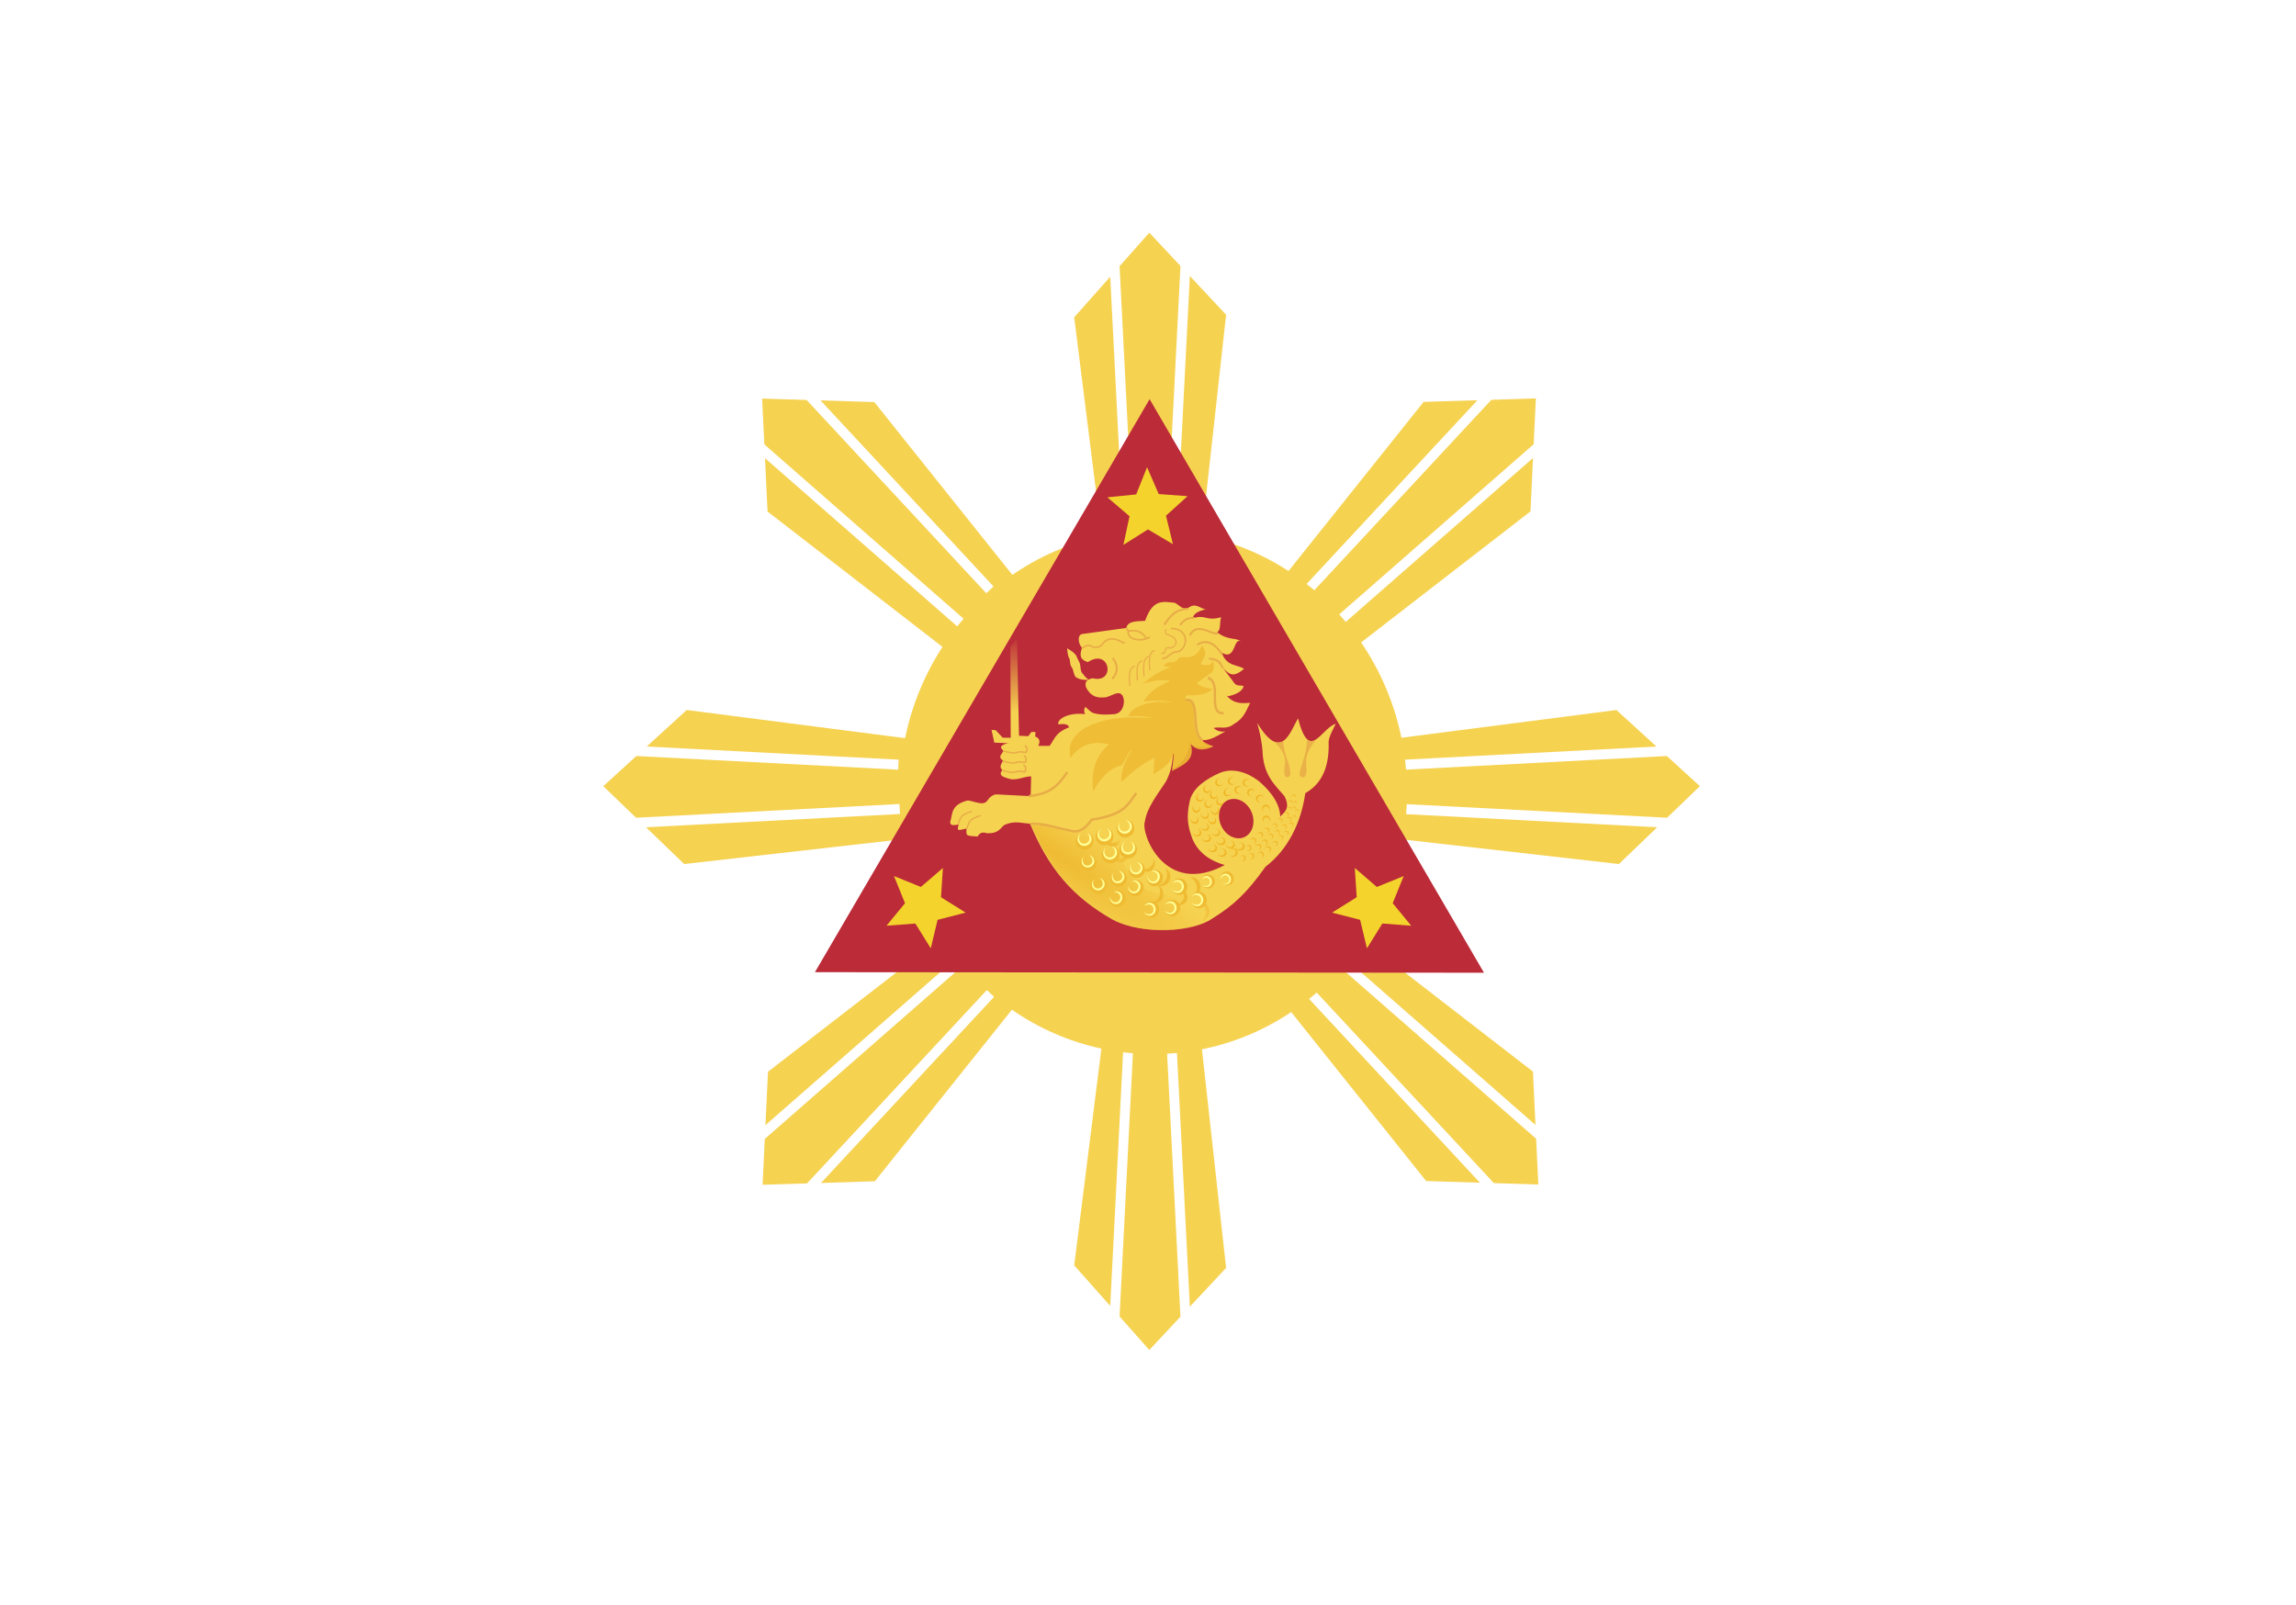 <?xml version="1.0" encoding="UTF-8"?>
<!-- Generator: Adobe Illustrator 13.0.2, SVG Export Plug-In . SVG Version: 6.00 Build 14948)  -->
<svg width="1845px" height="1290px" enable-background="new 755.5 -102.5 1845 1290" version="1.1" viewBox="755.5 -102.5 1845 1290" xml:space="preserve" xmlns="http://www.w3.org/2000/svg" xmlns:cc="http://creativecommons.org/ns#" xmlns:dc="http://purl.org/dc/elements/1.1/" xmlns:rdf="http://www.w3.org/1999/02/22-rdf-syntax-ns#" xmlns:xlink="http://www.w3.org/1999/xlink"><defs><radialGradient id="radialGradient5991-1" cx="1166.5" cy="313.88" r="29.625" gradientTransform="matrix(1.594 1.094 -.203 .296 -631.01 -1047.6)" gradientUnits="userSpaceOnUse" xlink:href="#linearGradient3127-7"/><linearGradient id="linearGradient3127-7"><stop stop-color="#efbb33" offset="0"/><stop stop-color="#efbb33" stop-opacity="0" offset="1"/></linearGradient><linearGradient id="linearGradient5993-9" x1="734.88" x2="736.49" y1="204.15" y2="203.91" gradientUnits="userSpaceOnUse" xlink:href="#linearGradient3127-7"/><linearGradient id="linearGradient5995-2" x1="720.43" x2="720.56" y1="-37.52" y2="-56.257" gradientTransform="matrix(1 0 0 1.028 16.263 326.83)" gradientUnits="userSpaceOnUse"><stop stop-color="#f6d251" offset="0"/><stop stop-color="#f6d251" stop-opacity="0" offset="1"/></linearGradient></defs>
	<g>
	<path d="m755.5-102.5h1845v1290h-1845z" color="#000000" enable-background="accumulate" fill="#fff"/><g transform="matrix(3.171 0 0 3.216 879.8 -271.57)" fill="#f6d251"><g transform="translate(452.62 19.036)"><g transform="translate(-452.26 -19.143)"><g fill="#f6d251"><path d="m232.66 131.98 8.566 67.365 22.314-0.106 7.614-67.893-19.459-20.516z" fill="#f6d251"/></g></g><g transform="matrix(1 0 0 -1 -453.01 479.54)" stroke="#fff" stroke-width="2.5"><path d="m243.63 379.91 3.44-66.852"/><path d="m261.59 379.58-3.44-66.852"/></g></g><g transform="matrix(1 0 0 -1 452.62 481.65)"><g transform="translate(-452.26 -19.143)"><g fill="#f6d251"><path d="m232.66 131.98 8.566 67.365 22.314-0.106 7.614-67.893-19.459-20.516z" fill="#f6d251"/></g></g><g transform="matrix(1 0 0 -1 -453.01 479.54)" stroke="#fff" stroke-width="2.5"><path d="m243.63 379.91 3.44-66.852"/><path d="m261.59 379.58-3.44-66.852"/></g></g><g transform="matrix(0 1 1 0 21.99 449.62)"><g transform="translate(-452.26 -19.143)"><g fill="#f6d251"><path d="m232.66 131.98 8.566 67.365 22.314-0.106 7.614-67.893-19.459-20.516z" fill="#f6d251"/></g></g><g transform="matrix(1 0 0 -1 -453.01 479.54)" stroke="#fff" stroke-width="2.5"><path d="m243.63 379.91 3.44-66.852"/><path d="m261.59 379.58-3.44-66.852"/></g></g><g transform="rotate(90 16.82 466.44)"><g transform="translate(-452.26 -19.143)"><g fill="#f6d251"><path d="m232.66 131.98 8.566 67.365 22.314-0.106 7.614-67.893-19.459-20.516z" fill="#f6d251"/></g></g><g transform="matrix(1 0 0 -1 -453.01 479.54)" stroke="#fff" stroke-width="2.5"><path d="m243.63 379.91 3.44-66.852"/><path d="m261.59 379.58-3.44-66.852"/></g></g><g transform="rotate(46.256 3.954 766.44)"><g transform="translate(-452.26 -19.143)"><g fill="#f6d251"><path d="m232.66 131.98 8.566 67.365 22.314-0.106 7.614-67.893-19.459-20.516z" fill="#f6d251"/></g></g><g transform="matrix(1 0 0 -1 -453.01 479.54)" stroke="#fff" stroke-width="2.5"><path d="m243.63 379.91 3.44-66.852"/><path d="m261.59 379.58-3.44-66.852"/></g></g><g transform="matrix(-.691 .722 .722 .691 -50.849 233.64)"><g transform="translate(-452.26 -19.143)"><g fill="#f6d251"><path d="m232.66 131.98 8.566 67.365 22.314-0.106 7.614-67.893-19.459-20.516z" fill="#f6d251"/></g></g><g transform="matrix(1 0 0 -1 -453.01 479.54)" stroke="#fff" stroke-width="2.5"><path d="m243.63 379.91 3.44-66.852"/><path d="m261.59 379.58-3.44-66.852"/></g></g><g transform="rotate(226.26 31.629 144.44)"><g transform="translate(-452.26 -19.143)"><g fill="#f6d251"><path d="m232.66 131.98 8.566 67.365 22.314-0.106 7.614-67.893-19.459-20.516z" fill="#f6d251"/></g></g><g transform="matrix(1 0 0 -1 -453.01 479.54)" stroke="#fff" stroke-width="2.5"><path d="m243.63 379.91 3.44-66.852"/><path d="m261.59 379.58-3.44-66.852"/></g></g><g transform="matrix(.691 -.722 -.722 -.691 555.42 267.16)"><g transform="translate(-452.26 -19.143)"><g fill="#f6d251"><path d="m232.66 131.98 8.566 67.365 22.314-0.106 7.614-67.893-19.459-20.516z" fill="#f6d251"/></g></g><g transform="matrix(1 0 0 -1 -453.01 479.54)" stroke="#fff" stroke-width="2.5"><path d="m243.63 379.91 3.44-66.852"/><path d="m261.59 379.58-3.44-66.852"/></g></g></g><g transform="matrix(3.171 0 0 3.216 883.04 -267.96)" fill="#f6d251"><ellipse transform="matrix(1.178 0 0 1.171 -53.424 -50.18)" cx="259.31" cy="255.92" rx="54.569" ry="55.838" fill="#f6d251"/></g><path d="m1679.3 218.32-268.95 460.57 537.64 0.447z" fill="#bc2b38"/></g><g transform="matrix(3.171 0 0 3.216 -1689 538.17)"><path transform="translate(6.718 -333.05)" d="m1059.7 284.28c-2.15-0.066-3.885 0.629-5.344 4.719-1.996 0.147-4.305-0.076-4.781 1.781l-11.063 1.5c-1.399 0.119-1.143 2.49-0.156 3.438-0.944 2.769 0.308 3.154 1.5 3.594 5.646-3.655 7.126 5.489 1.188 4.031-1.883 0.384-1.941 1.275-1.656 2.25 1.44 2.869 3.585 2.6 4.813 2.531 0.945-0.07 2.254-0.958 3.219-1.031 2.153-0.357 2.249 4.803-0.75 5.219-1.786 0.137-3.585 0.265-5.469-0.281-0.807-0.325-1.865-1.455-1.906-1.531-0.043-0.079-0.734 0.815-0.125 1.812-4.375-0.507-7.257 1.357-6.781 2.562 1.541-0.21 2.541-0.035 2.688 0.75-3.652 1.391-3.635 3.053-4.938 4.625h-2.844c0.577-1.187 0.311-1.986-0.906-2.375l-4.344-0.156c-1.652 0.357-2.322 0.87-1.781 1.625-3.89 1.047-1.968 1.571-1.812 2.25l-0.138 0.069c-0.102 0.598-1.441 1.233 0.013 2.268-0.058 0.44-1.229 1.53-0.125 2.319-1.205 1.496 0.395 1.767 1.328 2.109 2.165 0.79 3.973-0.498 5.953-0.484l-0.125 4.938-8.625-0.438c-0.954-0.031-1.918 0.858-2.312 1.5-1.022 1.449-3.025 0.297-4.938 0-4.572 1.088-3.829 3.529-4.562 5.531 0.329 0.246-0.26 0.944 2.188 0.5-0.403 1.628-0.419 1.533 2 1-0.162 1.982-0.062 1.775 2.781 2 0.848-1.367 1.684-0.979 2.531-0.812 2.893 0.026 3.156-1.236 4.281-2.094 2.668-1.137 4.186-0.415 6.5-0.312 4.607 10.954 10.579 18.23 20.969 24 7.515 3.905 20.383 3.053 25.156-0.25 5.554-3.406 8.768-6.397 13.531-12.969 5.648-4.266 9.026-10.954 10.094-18.406 4.36-2.416 6.131-6.84 5.906-12.844 0.11-1.35 1.094-3.004 1.812-4.5-3.822 1.194-6.615 9.866-9.562-1.344-2.034 3.374-4.177 11.093-10.344 1.125 0.679 2.351 1.247 5.298 1.344 6.938 0.184 6.141 3.089 8.478 5.562 11.375 1.586 3.077 0.023 3.925-1.062 5.094-0.113-4.016-3.667-7.395-5.531-8.938-2.803-2.074-6.447-3.338-9.781-1.969-3.471 1.511-6.707 3.657-7.562 6.781-1.111 4.489-0.401 6.937 0.625 9.75 1.637 3.752 4.961 5.605 8.188 6.5-15.32 8.049-21.359-8.023-20.25-10.844 0.486-3.458 3.176-6.75 5.344-10.031 2.338-4.426 1.424-7.792 2-7.188 0.554 0.749-0.736 3.85-0.25 4.031 2.24-1.206 3.826-3.21 4.375-6.469 1.843 1.674 4.293 0.927 5.844 0.844-0.897-0.1-1.971 0.07-2.868-1.625 1.984 0.367 4.377-1.297 5.962-2.125-1.433 0.236-2.263-0.245-3-0.844 1.8-0.448 3.189 0.557 5.25-1.062 2.456-1.341 3.04-3.345 4.031-5.219-1.994 0.075-3.975 0.421-5.969-1.812l0.438 0.156c2.11-0.486 3.556-1.249 3.875-2.531-0.922-0.37-1.828 0.33-2.75-1.281l-2.469-3.219c1.726 1.718 2.612 2.358 5.312 0.219-1.418-1.173-4.424-0.449-5.625-4.094 3.529 2.201 2.939-3.931 4.781-2.781-1.121-1.077-3.211-0.151-5.969-2.312 1.065-0.573 0.548-2.653 1.031-3.75-4.038 1.096-3.817-0.84-7.312 0.312 0.578-1.761 2.436-1.99 3.437-2.312-1.322 0.046-2.527-1.901-4.562-0.25-1.252 0.502-2.207-0.776-3.281-1.344-0.794-0.088-1.521-0.197-2.219-0.219zm16.656 49.25c1.648-0.215 3.463 0.69 4.562 2.469 1.466 2.371 1.103 5.386-0.812 6.719s-4.659 0.496-6.125-1.875-1.103-5.386 0.812-6.719c0.479-0.333 1.013-0.522 1.562-0.594z" fill="#f6d251"/><path transform="translate(-16.263 -325.27)" d="m1091.8 287.44c-0.974 1.609-1.716 3.235-5 2.812-1.579 0.143-0.917 1.309-2.875 1.312-1.452 0.103-1.469 0.566-1.938 0.938l1.938 0.312c-3.081 0.951-5.211 2.473-7.125 4.125 2.675-0.855 5.032-1.129 7-0.688-3.611 1.312-5.613 3.108-6.875 5.125 3.55-0.356 6.064-0.275 7.375 0.312-4.706-0.884-10.468 0.709-11.235 3.416 3.685-0.235 4.305 0.109 6.422 0.396-2.45 0.025-11.548-1.156-18.084 2.919-3.978 2.931-3.137 5.413-2.979 7.081 2.493-3.42 5.591-4.33 9.812-3.438-3.999 3.311-4.507 7.449-4.062 11.812 1.599-2.844 3.58-5.627 7.372-6.625 1.442-2.599 2.166-4.197 2.316-3.625-1.56 2.474-2.645 5.049-2.562 7.875 2.42-2.178 4.865-4.346 8.438-6.062l-0.312 4.188c1.756-1.441 3.787-1.72 5.062-5.188 0.02 1.444-0.03 2.888-0.36 4.332 2.553-1.401 6.006-2.555 4.798-6.707 1.828 2.051 4.077 1.227 5.75 0.562-1.365-0.589-2.961-1.048-3.955-2.683-0.818-0.36-0.938-4.15-1.066-7.9-0.22-0.488-1.191-0.978-1.758-1.004-0.954-0.599 0.054-1.381 0.592-1.225 2.958 0.15 4.682-0.538 6-1.5-1.413-0.345-2.925-0.393-4.062-1.562l3.688-2.562c0.902-0.788 0.619-1.931 0.375-3.062-0.382 0.641-0.425 1.263-1.688 1.125-0.756-1e-4 -1.764 0.225-0.938-1.188 0.973-1.299 0.909-2.503-0.062-3.625z" fill="#efbb33" opacity=".903"/><g transform="translate(-126.22 -307.24)"><path d="m1185.3 306.53c-1.164 1.424-5.839 4.618-7.759 5.898l-0.352 0.295zm-7.115 5.665c-1.425 0.652-1.447 0.561-4.198 0.96-2.256 3.161-4.114 3.264-5.875 2.625-3.199-0.514-6.245-1.799-9.594-1.562 4.591 10.793 10.546 18 20.844 23.719 7.515 3.905 20.383 3.053 25.156-0.25 5.134-3.148 8.293-5.968 12.5-11.562l0.75-1.25c-3.346 2.438-3.662 6.471-10.674 6.617-3.331 0.073-8.731 2.259-11.912 1.02-2.936-1.14-6.406-1.392-8.083-2.375-5.973-4.364-7.587-12.418-8.914-17.941z" fill="url(#radialGradient5991-1)"/></g><g transform="translate(6.718 -333.05)" fill="none" stroke="#e7ad46"><g><path d="m1024.9 332.81c6.301-0.644 7.791-3.426 9.75-6" stroke-width=".6"/><path d="m1025.2 339.75c3.412-0.291 6.5 1.04 9.75 1.562 1.761 0.639 3.619 0.536 5.875-2.625 8.719-1.266 9.242-4.093 11.312-6.625" stroke-width=".6"/><g stroke-width=".5"><path d="m1065.4 286c-3.481 0.024-4.818 2.027-6.188 4"/><path d="m1066.9 288.31c-1.602-0.256-2.75 0.51-3.688 1.75"/><path d="m1072.8 292.19c-2.147 0.098-5.303-2.954-7.125 0.438"/></g><path d="m1074.3 312.06c-4.328 0.407-0.299-7.81-4.062-8.812" stroke-width=".6"/></g><path d="m1068.8 318.75c-3.015-2.081-0.235-10.342-4-10" stroke-linecap="round" stroke-width=".6"/><g><path d="m1073.9 297.46c-0.751-1.146-3.122-4.61-6.33-2.481" stroke-width=".5"/><path d="m1074.1 300.86c-0.751-1.146-0.715-2.172-3.549-2.45" stroke-width=".5"/><path d="m1007 339.82c0.601-1.61 0.414-2.296 3.511-3.23" stroke-width=".35"/><path d="m1009.2 340.89c0.601-1.61 0.414-2.296 3.511-3.23" stroke-width=".35"/></g></g><path transform="translate(-16.263 -325.27)" d="m1110.1 311.43c4.062 4.067 2.284 5.413 2.53 7.936 0.142 1.563 1.995 1.072 1.438-0.656-0.163-2.293-1.657-4.091-1.688-7.375-0.628 0.295-1.357 0.389-2.28 0.095z" fill="#e7ad46" opacity=".889"/><path transform="translate(-16.263 -325.27)" d="m1120.7 310.87c-3.736 4.444-2.175 6.213-2.494 8.327-0.146 1.673-2.185 1.449-1.61-0.401 0.531-2.15 1.729-4.6 1.792-7.97 0.543 0.466 1.226 0.755 2.313 0.035z" fill="#e7ad46" opacity=".889"/><g fill="#efb625"><path transform="translate(114.02 -282.58)" d="m971.11 293.88c-0.076 0-0.146 0.016-0.218 0.028 0.524 0.026 0.952 0.405 0.952 0.863 0 0.474-0.456 0.863-1.007 0.863-0.374 0-0.7-0.183-0.871-0.445 0.143 0.421 0.609 0.723 1.143 0.723 0.648 0 1.17-0.442 1.17-1.002 0-0.56-0.521-1.03-1.17-1.03z"/><path transform="translate(114.02 -282.58)" d="m969 295.54c-0.071 0.027-0.13 0.068-0.193 0.104 0.498-0.165 1.034 0.034 1.199 0.461 0.171 0.442-0.114 0.969-0.628 1.168-0.349 0.135-0.719 0.082-0.973-0.101 0.285 0.341 0.829 0.455 1.327 0.262 0.605-0.234 0.932-0.834 0.73-1.356-0.202-0.522-0.858-0.772-1.462-0.538z"/><path transform="translate(114.02 -282.58)" d="m966.61 295.47c-0.076-6e-3 -0.147 4e-3 -0.219 0.01 0.52 0.067 0.917 0.48 0.88 0.936-0.038 0.472-0.523 0.823-1.072 0.779-0.373-0.03-0.683-0.238-0.832-0.513 0.108 0.431 0.549 0.77 1.081 0.812 0.646 0.052 1.201-0.347 1.246-0.905 0.045-0.558-0.438-1.068-1.084-1.12z"/><path transform="translate(114.02 -282.58)" d="m964.41 294.35c-0.073-0.021-0.145-0.026-0.217-0.034 0.496 0.171 0.801 0.656 0.672 1.095-0.133 0.455-0.679 0.7-1.208 0.546-0.359-0.105-0.621-0.371-0.711-0.671 0.019 0.444 0.382 0.865 0.894 1.015 0.622 0.182 1.247-0.096 1.404-0.634 0.157-0.538-0.212-1.134-0.834-1.316z"/><path transform="translate(114.02 -282.58)" d="m966.53 292.57c-0.073-0.021-0.145-0.026-0.217-0.034 0.496 0.171 0.801 0.656 0.672 1.095-0.133 0.455-0.679 0.7-1.208 0.546-0.359-0.105-0.621-0.371-0.711-0.671 0.019 0.444 0.382 0.865 0.894 1.015 0.622 0.182 1.247-0.096 1.404-0.634 0.157-0.538-0.212-1.134-0.834-1.316z"/><path transform="translate(114.02 -282.58)" d="m968.94 293.47c-0.073-0.021-0.145-0.026-0.217-0.034 0.496 0.171 0.801 0.656 0.672 1.095-0.133 0.455-0.679 0.7-1.208 0.546-0.359-0.105-0.621-0.371-0.711-0.671 0.019 0.444 0.382 0.865 0.894 1.015 0.622 0.182 1.247-0.096 1.404-0.634 0.157-0.538-0.212-1.134-0.834-1.316z"/><path transform="translate(114.02 -282.58)" d="m962.88 291.82c-0.073-0.021-0.145-0.026-0.217-0.034 0.496 0.171 0.801 0.656 0.672 1.095-0.133 0.455-0.679 0.7-1.208 0.546-0.359-0.105-0.621-0.371-0.711-0.671 0.019 0.444 0.382 0.865 0.894 1.015 0.622 0.182 1.247-0.096 1.404-0.634 0.157-0.538-0.212-1.134-0.834-1.316z"/><path transform="translate(114.02 -282.58)" d="m965.27 290.41c-0.066-0.021-0.131-0.025-0.196-0.033 0.449 0.166 0.726 0.636 0.609 1.061-0.12 0.441-0.616 0.679-1.095 0.529-0.326-0.102-0.563-0.36-0.644-0.651 0.017 0.431 0.346 0.839 0.81 0.984 0.564 0.176 1.13-0.093 1.272-0.614 0.142-0.521-0.192-1.1-0.756-1.276z"/><path transform="translate(114.02 -282.58)" d="m960.44 290.44c-0.073-0.021-0.145-0.026-0.217-0.034 0.496 0.171 0.801 0.656 0.672 1.095-0.133 0.455-0.679 0.7-1.208 0.546-0.359-0.105-0.621-0.371-0.711-0.671 0.019 0.444 0.382 0.865 0.894 1.015 0.622 0.182 1.247-0.096 1.404-0.634 0.157-0.538-0.212-1.134-0.834-1.316z"/><path transform="translate(114.02 -282.58)" d="m962.46 289.06c-0.066-0.021-0.131-0.025-0.196-0.033 0.449 0.166 0.726 0.636 0.609 1.061-0.12 0.441-0.616 0.679-1.095 0.529-0.326-0.102-0.563-0.36-0.644-0.651 0.017 0.431 0.346 0.839 0.81 0.984 0.564 0.176 1.13-0.093 1.272-0.614 0.142-0.521-0.192-1.1-0.756-1.276z"/><path transform="translate(114.02 -282.58)" d="m964.72 287.58c-0.051-0.047-0.108-0.079-0.163-0.114 0.335 0.343 0.383 0.885 0.096 1.22-0.298 0.347-0.847 0.35-1.216 9e-3 -0.251-0.231-0.354-0.566-0.303-0.864-0.169 0.397-0.047 0.906 0.311 1.236 0.434 0.401 1.061 0.4 1.413-0.01 0.352-0.41 0.297-1.076-0.137-1.477z"/><path transform="translate(114.02 -282.58)" d="m960.22 287.46c-0.051-0.047-0.108-0.079-0.163-0.114 0.335 0.343 0.383 0.885 0.096 1.22-0.298 0.347-0.847 0.35-1.216 9e-3 -0.251-0.231-0.354-0.566-0.303-0.864-0.169 0.397-0.047 0.906 0.311 1.236 0.434 0.401 1.061 0.4 1.413-0.01 0.352-0.41 0.297-1.076-0.137-1.477z"/><path transform="translate(114.02 -282.58)" d="m962.84 286.24c-0.051-0.047-0.108-0.079-0.163-0.114 0.335 0.343 0.383 0.885 0.096 1.22-0.298 0.347-0.847 0.35-1.216 9e-3 -0.251-0.231-0.354-0.566-0.303-0.864-0.169 0.397-0.047 0.906 0.311 1.236 0.434 0.401 1.061 0.4 1.413-0.01 0.352-0.41 0.297-1.076-0.137-1.477z"/><path transform="translate(114.02 -282.58)" d="m965.4 285.24c-0.051-0.047-0.108-0.079-0.163-0.114 0.335 0.343 0.383 0.885 0.096 1.22-0.298 0.347-0.847 0.35-1.216 9e-3 -0.251-0.231-0.354-0.566-0.303-0.864-0.169 0.397-0.047 0.906 0.311 1.236 0.434 0.401 1.061 0.4 1.413-0.01 0.352-0.41 0.297-1.076-0.137-1.477z"/><path transform="translate(114.02 -282.58)" d="m960.93 285.03c-0.024-0.065-0.06-0.119-0.094-0.176 0.143 0.457-0.06 0.963-0.468 1.131-0.423 0.174-0.914-0.073-1.088-0.543-0.118-0.32-0.059-0.665 0.121-0.908-0.331 0.277-0.452 0.786-0.283 1.242 0.205 0.554 0.764 0.837 1.264 0.632 0.499-0.206 0.753-0.824 0.548-1.378z"/><path transform="translate(114.02 -282.58)" d="m964.05 284.33c0.01-0.069 4e-3 -0.133 1e-3 -0.199-0.092 0.47-0.511 0.818-0.95 0.772-0.455-0.048-0.769-0.499-0.698-0.996 0.048-0.338 0.265-0.613 0.539-0.741-0.422 0.086-0.772 0.476-0.841 0.958-0.083 0.585 0.274 1.1 0.811 1.157 0.537 0.057 1.054-0.366 1.138-0.951z"/><path transform="translate(114.02 -282.58)" d="m961.92 282.77c0.01-0.069 4e-3 -0.133 1e-3 -0.199-0.092 0.47-0.511 0.818-0.95 0.772-0.455-0.048-0.769-0.499-0.698-0.996 0.048-0.338 0.265-0.613 0.539-0.741-0.422 0.086-0.772 0.476-0.841 0.958-0.083 0.585 0.274 1.1 0.811 1.157 0.537 0.057 1.054-0.366 1.138-0.951z"/><path transform="translate(114.02 -282.58)" d="m963.74 280.61c0.01-0.069 4e-3 -0.133 1e-3 -0.199-0.092 0.47-0.511 0.818-0.95 0.772-0.455-0.048-0.769-0.499-0.698-0.996 0.048-0.338 0.265-0.613 0.539-0.741-0.422 0.086-0.772 0.476-0.841 0.958-0.083 0.585 0.274 1.1 0.811 1.157 0.537 0.057 1.054-0.366 1.138-0.951z"/><path transform="translate(114.02 -282.58)" d="m965.42 282.11c0.01-0.069 4e-3 -0.133 1e-3 -0.199-0.092 0.47-0.511 0.818-0.95 0.772-0.455-0.048-0.769-0.499-0.698-0.996 0.048-0.338 0.265-0.613 0.539-0.741-0.422 0.086-0.772 0.476-0.841 0.958-0.083 0.585 0.274 1.1 0.811 1.157 0.537 0.057 1.054-0.366 1.138-0.951z"/><path transform="translate(114.02 -282.58)" d="m967.05 283.7c0.01-0.069 4e-3 -0.133 1e-3 -0.199-0.092 0.47-0.511 0.818-0.95 0.772-0.455-0.048-0.769-0.499-0.698-0.996 0.048-0.338 0.265-0.613 0.539-0.741-0.422 0.086-0.772 0.476-0.841 0.958-0.083 0.585 0.274 1.1 0.811 1.157 0.537 0.057 1.054-0.366 1.138-0.951z"/><path transform="translate(114.02 -282.58)" d="m966.7 279.36c0.038-0.058 0.059-0.12 0.084-0.181-0.28 0.389-0.806 0.531-1.185 0.305-0.393-0.233-0.491-0.774-0.219-1.196 0.185-0.287 0.497-0.447 0.799-0.448-0.42-0.098-0.9 0.111-1.164 0.52-0.32 0.497-0.21 1.114 0.254 1.39 0.465 0.276 1.111 0.107 1.431-0.39z"/><path transform="translate(114.02 -282.58)" d="m968.82 281.86c0.038-0.058 0.059-0.12 0.084-0.181-0.28 0.389-0.806 0.531-1.185 0.305-0.393-0.233-0.491-0.774-0.219-1.196 0.185-0.287 0.497-0.447 0.799-0.448-0.42-0.098-0.9 0.111-1.164 0.52-0.32 0.497-0.21 1.114 0.254 1.39 0.465 0.276 1.111 0.107 1.431-0.39z"/><path transform="translate(114.02 -282.58)" d="m969.66 279.31c0.057-0.04 0.099-0.089 0.145-0.137-0.404 0.258-0.945 0.194-1.214-0.155-0.279-0.362-0.169-0.901 0.24-1.192 0.278-0.198 0.627-0.231 0.908-0.121-0.354-0.247-0.877-0.231-1.273 0.052-0.481 0.343-0.608 0.957-0.279 1.385 0.33 0.428 0.993 0.511 1.474 0.168z"/><path transform="translate(114.02 -282.58)" d="m971.1 281.69c0.066-0.021 0.122-0.054 0.18-0.085-0.464 0.119-0.958-0.11-1.105-0.526-0.152-0.431 0.12-0.909 0.599-1.058 0.326-0.102 0.668-0.024 0.9 0.169-0.259-0.345-0.762-0.493-1.226-0.348-0.564 0.176-0.876 0.72-0.697 1.229 0.18 0.509 0.784 0.795 1.348 0.619z"/><path transform="translate(114.02 -282.58)" d="m973.16 279.91c0.066-0.021 0.122-0.054 0.18-0.085-0.464 0.119-0.958-0.11-1.105-0.526-0.152-0.431 0.12-0.909 0.599-1.058 0.326-0.102 0.668-0.024 0.9 0.169-0.259-0.345-0.762-0.493-1.226-0.348-0.564 0.176-0.876 0.72-0.697 1.229 0.18 0.509 0.784 0.795 1.348 0.619z"/><path transform="translate(114.02 -282.58)" d="m973.94 282.46c0.069 6e-3 0.133-4e-3 0.199-0.011-0.475-0.062-0.849-0.459-0.83-0.899 0.019-0.457 0.45-0.799 0.95-0.759 0.34 0.027 0.629 0.226 0.773 0.491-0.112-0.416-0.524-0.741-1.009-0.779-0.589-0.046-1.081 0.342-1.104 0.881-0.023 0.54 0.432 1.03 1.021 1.076z"/><path transform="translate(114.02 -282.58)" d="m976.16 283.96c0.069 6e-3 0.133-4e-3 0.199-0.011-0.475-0.062-0.849-0.459-0.83-0.899 0.019-0.457 0.45-0.799 0.95-0.759 0.34 0.027 0.629 0.226 0.773 0.491-0.112-0.416-0.524-0.741-1.009-0.779-0.589-0.046-1.081 0.342-1.104 0.881-0.023 0.54 0.432 1.03 1.021 1.076z"/><path transform="translate(114.02 -282.58)" d="m976.9 286.09c0.038 0.058 0.085 0.103 0.131 0.15-0.243-0.413-0.159-0.951 0.2-1.207 0.372-0.265 0.906-0.136 1.183 0.283 0.188 0.285 0.208 0.635 0.087 0.912 0.259-0.344 0.263-0.868-5e-3 -1.274-0.325-0.493-0.934-0.643-1.374-0.33-0.44 0.313-0.547 0.973-0.222 1.466z"/><path transform="translate(114.02 -282.58)" d="m977 288.81c0.038 0.058 0.085 0.103 0.131 0.15-0.243-0.413-0.159-0.951 0.2-1.207 0.372-0.265 0.906-0.136 1.183 0.283 0.188 0.285 0.208 0.635 0.087 0.912 0.259-0.344 0.263-0.868-5e-3 -1.274-0.325-0.493-0.934-0.643-1.374-0.33-0.44 0.313-0.547 0.973-0.222 1.466z"/><path transform="translate(114.02 -282.58)" d="m971.18 297.35c-0.039 0.038-0.066 0.08-0.095 0.123 0.28-0.247 0.704-0.264 0.954-0.027 0.258 0.245 0.239 0.673-0.041 0.947-0.19 0.186-0.455 0.254-0.685 0.202 0.302 0.147 0.704 0.072 0.974-0.194 0.329-0.322 0.353-0.81 0.047-1.1-0.305-0.29-0.826-0.274-1.155 0.049z"/><path transform="translate(114.02 -282.58)" d="m973.33 296.85c-0.039 0.038-0.066 0.08-0.095 0.123 0.28-0.247 0.704-0.264 0.954-0.027 0.258 0.245 0.239 0.673-0.041 0.947-0.19 0.186-0.455 0.254-0.685 0.202 0.302 0.147 0.704 0.072 0.974-0.194 0.329-0.322 0.353-0.81 0.047-1.1-0.305-0.29-0.826-0.274-1.155 0.049z"/><path transform="translate(114.02 -282.58)" d="m972.62 294.81c-0.039 0.038-0.066 0.08-0.095 0.123 0.28-0.247 0.704-0.264 0.954-0.027 0.258 0.245 0.239 0.673-0.041 0.947-0.19 0.186-0.455 0.254-0.685 0.202 0.302 0.147 0.704 0.072 0.974-0.194 0.329-0.322 0.353-0.81 0.047-1.1-0.305-0.29-0.826-0.274-1.155 0.049z"/><path transform="translate(114.02 -282.58)" d="m973.69 293.32c-0.018 0.051-0.022 0.102-0.029 0.153 0.137-0.347 0.507-0.555 0.837-0.457 0.342 0.101 0.519 0.491 0.394 0.862-0.085 0.252-0.29 0.433-0.518 0.491 0.336-6e-3 0.659-0.256 0.78-0.616 0.147-0.437-0.054-0.882-0.458-1.002-0.404-0.119-0.86 0.132-1.007 0.568z"/><path transform="translate(114.02 -282.58)" d="m975.01 294.91c-0.018 0.051-0.022 0.102-0.029 0.153 0.137-0.347 0.507-0.555 0.837-0.457 0.342 0.101 0.519 0.491 0.394 0.862-0.085 0.252-0.29 0.433-0.518 0.491 0.336-6e-3 0.659-0.256 0.78-0.616 0.147-0.437-0.054-0.882-0.458-1.002-0.404-0.119-0.86 0.132-1.007 0.568z"/><path transform="translate(114.02 -282.58)" d="m975.63 296.79c-0.018 0.051-0.022 0.102-0.029 0.153 0.137-0.347 0.507-0.555 0.837-0.457 0.342 0.101 0.519 0.491 0.394 0.862-0.085 0.252-0.29 0.433-0.518 0.491 0.336-6e-3 0.659-0.256 0.78-0.616 0.147-0.437-0.054-0.882-0.458-1.002-0.404-0.119-0.86 0.132-1.007 0.568z"/><path transform="translate(114.02 -282.58)" d="m977.47 295.44c-0.018 0.051-0.022 0.102-0.029 0.153 0.137-0.347 0.507-0.555 0.837-0.457 0.342 0.101 0.519 0.491 0.394 0.862-0.085 0.252-0.29 0.433-0.518 0.491 0.336-6e-3 0.659-0.256 0.78-0.616 0.147-0.437-0.054-0.882-0.458-1.002-0.404-0.119-0.86 0.132-1.007 0.568z"/><path transform="translate(114.02 -282.58)" d="m976.63 293.76c-0.018 0.051-0.022 0.102-0.029 0.153 0.137-0.347 0.507-0.555 0.837-0.457 0.342 0.101 0.519 0.491 0.394 0.862-0.085 0.252-0.29 0.433-0.518 0.491 0.336-6e-3 0.659-0.256 0.78-0.616 0.147-0.437-0.054-0.882-0.458-1.002-0.404-0.119-0.86 0.132-1.007 0.568z"/><path transform="translate(114.02 -282.58)" d="m975.47 291.88c-0.018 0.051-0.022 0.102-0.029 0.153 0.137-0.347 0.507-0.555 0.837-0.457 0.342 0.101 0.519 0.491 0.394 0.862-0.085 0.252-0.29 0.433-0.518 0.491 0.336-6e-3 0.659-0.256 0.78-0.616 0.147-0.437-0.054-0.882-0.458-1.002-0.404-0.119-0.86 0.132-1.007 0.568z"/><path transform="translate(114.02 -282.58)" d="m977.25 290.75c-0.015 0.045-0.019 0.089-0.025 0.134 0.12-0.305 0.446-0.488 0.735-0.402 0.3 0.089 0.456 0.431 0.346 0.757-0.074 0.221-0.255 0.38-0.455 0.432 0.295-5e-3 0.579-0.225 0.685-0.541 0.129-0.384-0.047-0.775-0.402-0.88-0.355-0.105-0.756 0.116-0.884 0.499z"/><path transform="translate(114.02 -282.58)" d="m978.22 292.22c-0.015 0.045-0.019 0.089-0.025 0.134 0.12-0.305 0.446-0.488 0.735-0.402 0.3 0.089 0.456 0.431 0.346 0.757-0.074 0.221-0.255 0.38-0.455 0.432 0.295-5e-3 0.579-0.225 0.685-0.541 0.129-0.384-0.047-0.775-0.402-0.88-0.355-0.105-0.756 0.116-0.884 0.499z"/><path transform="translate(114.02 -282.58)" d="m979.35 294.06c-0.015 0.045-0.019 0.089-0.025 0.134 0.12-0.305 0.446-0.488 0.735-0.402 0.3 0.089 0.456 0.431 0.346 0.757-0.074 0.221-0.255 0.38-0.455 0.432 0.295-5e-3 0.579-0.225 0.685-0.541 0.129-0.384-0.047-0.775-0.402-0.88-0.355-0.105-0.756 0.116-0.884 0.499z"/><path transform="translate(114.02 -282.58)" d="m979.31 289.59c-0.015 0.039-0.019 0.078-0.024 0.117 0.115-0.266 0.425-0.424 0.701-0.35 0.286 0.077 0.435 0.375 0.33 0.659-0.071 0.193-0.243 0.331-0.434 0.376 0.282-4e-3 0.552-0.196 0.653-0.471 0.123-0.334-0.045-0.674-0.384-0.766-0.338-0.091-0.721 0.101-0.844 0.434z"/><path transform="translate(114.02 -282.58)" d="m979.91 291.25c-0.015 0.039-0.019 0.078-0.024 0.117 0.115-0.266 0.425-0.424 0.701-0.35 0.286 0.077 0.435 0.375 0.33 0.659-0.071 0.193-0.243 0.331-0.434 0.376 0.282-4e-3 0.552-0.196 0.653-0.471 0.123-0.334-0.045-0.674-0.384-0.766-0.338-0.091-0.721 0.101-0.844 0.434z"/><path transform="translate(114.02 -282.58)" d="m980.81 292.56c-0.015 0.039-0.019 0.078-0.024 0.117 0.115-0.266 0.425-0.424 0.701-0.35 0.286 0.077 0.435 0.375 0.33 0.659-0.071 0.193-0.243 0.331-0.434 0.376 0.282-4e-3 0.552-0.196 0.653-0.471 0.123-0.334-0.045-0.674-0.384-0.766-0.338-0.091-0.721 0.101-0.844 0.434z"/><path transform="translate(114.02 -282.58)" d="m982.2 291.48c-0.015 0.039-0.019 0.078-0.024 0.117 0.115-0.266 0.425-0.424 0.701-0.35 0.286 0.077 0.435 0.375 0.33 0.659-0.071 0.193-0.243 0.331-0.434 0.376 0.282-4e-3 0.552-0.196 0.653-0.471 0.123-0.334-0.045-0.674-0.384-0.766-0.338-0.091-0.721 0.101-0.844 0.434z"/><path transform="translate(114.02 -282.58)" d="m981.68 289.83c-0.015 0.039-0.019 0.078-0.024 0.117 0.115-0.266 0.425-0.424 0.701-0.35 0.286 0.077 0.435 0.375 0.33 0.659-0.071 0.193-0.243 0.331-0.434 0.376 0.282-4e-3 0.552-0.196 0.653-0.471 0.123-0.334-0.045-0.674-0.384-0.766-0.338-0.091-0.721 0.101-0.844 0.434z"/><path transform="translate(114.02 -282.58)" d="m980.63 288.25c-0.015 0.039-0.019 0.078-0.024 0.117 0.115-0.266 0.425-0.424 0.701-0.35 0.286 0.077 0.435 0.375 0.33 0.659-0.071 0.193-0.243 0.331-0.434 0.376 0.282-4e-3 0.552-0.196 0.653-0.471 0.123-0.334-0.045-0.674-0.384-0.766-0.338-0.091-0.721 0.101-0.844 0.434z"/><path transform="translate(114.02 -282.58)" d="m982.24 286.76c-0.015 0.039-0.019 0.078-0.024 0.117 0.115-0.266 0.425-0.424 0.701-0.35 0.286 0.077 0.435 0.375 0.33 0.659-0.071 0.193-0.243 0.331-0.434 0.376 0.282-4e-3 0.552-0.196 0.653-0.471 0.123-0.334-0.045-0.674-0.384-0.766-0.338-0.091-0.721 0.101-0.844 0.434z"/><path transform="translate(114.02 -282.58)" d="m983.43 289.35c-0.015 0.039-0.019 0.078-0.024 0.117 0.115-0.266 0.425-0.424 0.701-0.35 0.286 0.077 0.435 0.375 0.33 0.659-0.071 0.193-0.243 0.331-0.434 0.376 0.282-4e-3 0.552-0.196 0.653-0.471 0.123-0.334-0.045-0.674-0.384-0.766-0.338-0.091-0.721 0.101-0.844 0.434z"/><path transform="translate(114.02 -282.58)" d="m982.9 287.98c-0.015 0.039-0.019 0.078-0.024 0.117 0.115-0.266 0.425-0.424 0.701-0.35 0.286 0.077 0.435 0.375 0.33 0.659-0.071 0.193-0.243 0.331-0.434 0.376 0.282-4e-3 0.552-0.196 0.653-0.471 0.123-0.334-0.045-0.674-0.384-0.766-0.338-0.091-0.721 0.101-0.844 0.434z"/><path transform="translate(114.02 -282.58)" d="m984.36 287.7c3e-3 0.033 0.013 0.062 0.022 0.092-8e-3 -0.231 0.161-0.452 0.386-0.493 0.233-0.042 0.442 0.122 0.464 0.362 0.015 0.163-0.062 0.322-0.184 0.42 0.202-0.1 0.331-0.331 0.31-0.564-0.026-0.283-0.264-0.471-0.539-0.421-0.275 0.05-0.485 0.32-0.459 0.603z"/><path transform="translate(114.02 -282.58)" d="m983.14 285.61c3e-3 0.033 0.013 0.062 0.022 0.092-8e-3 -0.231 0.161-0.452 0.386-0.493 0.233-0.042 0.442 0.122 0.464 0.362 0.015 0.163-0.062 0.322-0.184 0.42 0.202-0.1 0.331-0.331 0.31-0.564-0.026-0.283-0.264-0.471-0.539-0.421-0.275 0.05-0.485 0.32-0.459 0.603z"/><path transform="translate(114.02 -282.58)" d="m984.32 285.51c3e-3 0.033 0.013 0.062 0.022 0.092-8e-3 -0.231 0.161-0.452 0.386-0.493 0.233-0.042 0.442 0.122 0.464 0.362 0.015 0.163-0.062 0.322-0.184 0.42 0.202-0.1 0.331-0.331 0.31-0.564-0.026-0.283-0.264-0.471-0.539-0.421-0.275 0.05-0.485 0.32-0.459 0.603z"/><path transform="translate(114.02 -282.58)" d="m985.04 286.2c3e-3 0.033 0.013 0.062 0.022 0.092-8e-3 -0.231 0.161-0.452 0.386-0.493 0.233-0.042 0.442 0.122 0.464 0.362 0.015 0.163-0.062 0.322-0.184 0.42 0.202-0.1 0.331-0.331 0.31-0.564-0.026-0.283-0.264-0.471-0.539-0.421-0.275 0.05-0.485 0.32-0.459 0.603z"/><path transform="translate(114.02 -282.58)" d="m983.36 283.92c3e-3 0.033 0.013 0.062 0.022 0.092-8e-3 -0.231 0.161-0.452 0.386-0.493 0.233-0.042 0.442 0.122 0.464 0.362 0.015 0.163-0.062 0.322-0.184 0.42 0.202-0.1 0.331-0.331 0.31-0.564-0.026-0.283-0.264-0.471-0.539-0.421-0.275 0.05-0.485 0.32-0.459 0.603z"/><path transform="translate(114.02 -282.58)" d="m984.66 284.27c0.012 0.031 0.03 0.056 0.047 0.083-0.071-0.22 0.031-0.479 0.235-0.58 0.212-0.105 0.459-5e-3 0.546 0.22 0.059 0.153 0.029 0.327-0.061 0.454 0.167-0.151 0.228-0.409 0.143-0.627-0.103-0.265-0.383-0.38-0.634-0.256-0.251 0.124-0.379 0.441-0.276 0.706z"/><path transform="translate(114.02 -282.58)" d="m984.25 282.64c0.012 0.031 0.03 0.056 0.047 0.083-0.071-0.22 0.031-0.479 0.235-0.58 0.212-0.105 0.459-5e-3 0.546 0.22 0.059 0.153 0.029 0.327-0.061 0.454 0.167-0.151 0.228-0.409 0.143-0.627-0.103-0.265-0.383-0.38-0.634-0.256-0.251 0.124-0.379 0.441-0.276 0.706z"/></g><g fill="#efbb33"><path transform="rotate(4.069 3548.7 4597.4)" d="m751.86 210.19c2.319 0.848 2.727 4.323-1.02 4.335 2.462-0.978 2.109-3.143 1.02-4.335z"/><path transform="rotate(4.069 3548.7 4597.4)" d="m753.86 207.2c2.446-0.345 4.449 2.953 1.149 4.906 1.71-2.262 0.375-4.266-1.149-4.906z"/><path transform="rotate(4.069 3548.7 4597.4)" d="m756.57 213.14c2.446-0.345 4.449 2.953 1.149 4.906 1.71-2.262 0.375-4.266-1.149-4.906z" opacity=".584"/><path transform="rotate(4.069 3548.7 4597.4)" d="m747.5 205.37c2.222 1.079 2.043 4.933-1.784 4.712 2.682-0.923 2.691-3.33 1.784-4.712z"/><path transform="rotate(4.069 3548.7 4597.4)" d="m746.05 209.85c2.222 1.079 2.043 4.933-1.784 4.712 2.682-0.923 2.691-3.33 1.784-4.712z"/></g><g><path transform="rotate(4.069 3548.7 4597.4)" d="m736.12 197.99c0.539 2.411-2.589 4.67-4.798 1.537 2.391 1.524 4.282 0.033 4.798-1.537z" fill="url(#linearGradient5993-9)"/><path transform="rotate(4.069 3548.7 4597.4)" d="m738.12 201.8c0.539 2.411-2.589 4.67-4.798 1.537 2.391 1.524 4.282 0.033 4.798-1.537z" fill="#efbb33" opacity=".699"/><path transform="rotate(4.069 3548.7 4597.4)" d="m744.48 203.29c1.093 1.886-0.712 4.718-3.308 2.709 2.288 0.591 3.344-1.227 3.308-2.709z" fill="#efbb33"/></g><g transform="rotate(2.582 7383.3 2609.2)"><g transform="matrix(1.053 -.21 .196 .981 -247.39 188.64)"><path d="m1059.3 337.46c-0.828 0.145-1.264 0.95-1.264 1.798 0 1.037 0.817 1.858 1.744 1.858s1.816-0.882 1.816-1.919c0-0.726-0.371-1.416-0.965-1.607 0.35 0.265 0.439 0.705 0.439 1.213 0 0.814-0.534 1.336-1.262 1.336s-1.222-0.522-1.222-1.336c0-0.61 0.241-1.12 0.714-1.344z" fill="#ffff97"/><path d="m1059.2 337.46c-0.873 0.269-1.501 1.078-1.501 2.057 0 1.198 0.936 2.165 2.109 2.165 1.173 0 2.109-0.968 2.109-2.165 0-0.838-0.462-1.552-1.144-1.912 0.443 0.306 0.751 0.82 0.751 1.407 0 0.94-0.76 1.696-1.68 1.696-0.92 0-1.644-0.756-1.644-1.696 0-0.705 0.403-1.293 1.001-1.552z" fill="#efbb33"/></g><g transform="matrix(1.053 -.21 .196 .981 -242.39 187.29)"><path d="m1059.3 337.46c-0.828 0.145-1.264 0.95-1.264 1.798 0 1.037 0.817 1.858 1.744 1.858s1.816-0.882 1.816-1.919c0-0.726-0.371-1.416-0.965-1.607 0.35 0.265 0.439 0.705 0.439 1.213 0 0.814-0.534 1.336-1.262 1.336s-1.222-0.522-1.222-1.336c0-0.61 0.241-1.12 0.714-1.344z" fill="#ffff97"/><path d="m1059.2 337.46c-0.873 0.269-1.501 1.078-1.501 2.057 0 1.198 0.936 2.165 2.109 2.165 1.173 0 2.109-0.968 2.109-2.165 0-0.838-0.462-1.552-1.144-1.912 0.443 0.306 0.751 0.82 0.751 1.407 0 0.94-0.76 1.696-1.68 1.696-0.92 0-1.644-0.756-1.644-1.696 0-0.705 0.403-1.293 1.001-1.552z" fill="#efbb33"/></g><g transform="matrix(.958 -.486 .453 .892 -223.74 507.81)"><path d="m1059.3 337.46c-0.828 0.145-1.264 0.95-1.264 1.798 0 1.037 0.817 1.858 1.744 1.858s1.816-0.882 1.816-1.919c0-0.726-0.371-1.416-0.965-1.607 0.35 0.265 0.439 0.705 0.439 1.213 0 0.814-0.534 1.336-1.262 1.336s-1.222-0.522-1.222-1.336c0-0.61 0.241-1.12 0.714-1.344z" fill="#ffff97"/><path d="m1059.2 337.46c-0.873 0.269-1.501 1.078-1.501 2.057 0 1.198 0.936 2.165 2.109 2.165 1.173 0 2.109-0.968 2.109-2.165 0-0.838-0.462-1.552-1.144-1.912 0.443 0.306 0.751 0.82 0.751 1.407 0 0.94-0.76 1.696-1.68 1.696-0.92 0-1.644-0.756-1.644-1.696 0-0.705 0.403-1.293 1.001-1.552z" fill="#efbb33"/></g><g transform="matrix(1.06 -.173 .161 .987 -231.81 149.04)"><path d="m1059.3 337.46c-0.828 0.145-1.264 0.95-1.264 1.798 0 1.037 0.817 1.858 1.744 1.858s1.816-0.882 1.816-1.919c0-0.726-0.371-1.416-0.965-1.607 0.35 0.265 0.439 0.705 0.439 1.213 0 0.814-0.534 1.336-1.262 1.336s-1.222-0.522-1.222-1.336c0-0.61 0.241-1.12 0.714-1.344z" fill="#ffff97"/><path d="m1059.2 337.46c-0.873 0.269-1.501 1.078-1.501 2.057 0 1.198 0.936 2.165 2.109 2.165 1.173 0 2.109-0.968 2.109-2.165 0-0.838-0.462-1.552-1.144-1.912 0.443 0.306 0.751 0.82 0.751 1.407 0 0.94-0.76 1.696-1.68 1.696-0.92 0-1.644-0.756-1.644-1.696 0-0.705 0.403-1.293 1.001-1.552z" fill="#efbb33"/></g><g transform="matrix(.987 -.425 .395 .919 -238.26 440.64)"><path d="m1059.3 337.46c-0.828 0.145-1.264 0.95-1.264 1.798 0 1.037 0.817 1.858 1.744 1.858s1.816-0.882 1.816-1.919c0-0.726-0.371-1.416-0.965-1.607 0.35 0.265 0.439 0.705 0.439 1.213 0 0.814-0.534 1.336-1.262 1.336s-1.222-0.522-1.222-1.336c0-0.61 0.241-1.12 0.714-1.344z" fill="#ffff97"/><path d="m1059.2 337.46c-0.873 0.269-1.501 1.078-1.501 2.057 0 1.198 0.936 2.165 2.109 2.165 1.173 0 2.109-0.968 2.109-2.165 0-0.838-0.462-1.552-1.144-1.912 0.443 0.306 0.751 0.82 0.751 1.407 0 0.94-0.76 1.696-1.68 1.696-0.92 0-1.644-0.756-1.644-1.696 0-0.705 0.403-1.293 1.001-1.552z" fill="#efbb33"/></g><g transform="matrix(.904 -.389 .362 .842 -144.63 430.97)"><path d="m1059.3 337.46c-0.828 0.145-1.264 0.95-1.264 1.798 0 1.037 0.817 1.858 1.744 1.858s1.816-0.882 1.816-1.919c0-0.726-0.371-1.416-0.965-1.607 0.35 0.265 0.439 0.705 0.439 1.213 0 0.814-0.534 1.336-1.262 1.336s-1.222-0.522-1.222-1.336c0-0.61 0.241-1.12 0.714-1.344z" fill="#ffff97"/><path d="m1059.2 337.46c-0.873 0.269-1.501 1.078-1.501 2.057 0 1.198 0.936 2.165 2.109 2.165 1.173 0 2.109-0.968 2.109-2.165 0-0.838-0.462-1.552-1.144-1.912 0.443 0.306 0.751 0.82 0.751 1.407 0 0.94-0.76 1.696-1.68 1.696-0.92 0-1.644-0.756-1.644-1.696 0-0.705 0.403-1.293 1.001-1.552z" fill="#efbb33"/></g><g transform="matrix(.904 -.389 .362 .842 -141.75 436.57)"><path d="m1059.3 337.46c-0.828 0.145-1.264 0.95-1.264 1.798 0 1.037 0.817 1.858 1.744 1.858s1.816-0.882 1.816-1.919c0-0.726-0.371-1.416-0.965-1.607 0.35 0.265 0.439 0.705 0.439 1.213 0 0.814-0.534 1.336-1.262 1.336s-1.222-0.522-1.222-1.336c0-0.61 0.241-1.12 0.714-1.344z" fill="#ffff97"/><path d="m1059.2 337.46c-0.873 0.269-1.501 1.078-1.501 2.057 0 1.198 0.936 2.165 2.109 2.165 1.173 0 2.109-0.968 2.109-2.165 0-0.838-0.462-1.552-1.144-1.912 0.443 0.306 0.751 0.82 0.751 1.407 0 0.94-0.76 1.696-1.68 1.696-0.92 0-1.644-0.756-1.644-1.696 0-0.705 0.403-1.293 1.001-1.552z" fill="#efbb33"/></g><g transform="matrix(.849 -.498 .464 .791 -113.12 567.36)"><path d="m1059.3 337.46c-0.828 0.145-1.264 0.95-1.264 1.798 0 1.037 0.817 1.858 1.744 1.858s1.816-0.882 1.816-1.919c0-0.726-0.371-1.416-0.965-1.607 0.35 0.265 0.439 0.705 0.439 1.213 0 0.814-0.534 1.336-1.262 1.336s-1.222-0.522-1.222-1.336c0-0.61 0.241-1.12 0.714-1.344z" fill="#ffff97"/><path d="m1059.2 337.46c-0.873 0.269-1.501 1.078-1.501 2.057 0 1.198 0.936 2.165 2.109 2.165 1.173 0 2.109-0.968 2.109-2.165 0-0.838-0.462-1.552-1.144-1.912 0.443 0.306 0.751 0.82 0.751 1.407 0 0.94-0.76 1.696-1.68 1.696-0.92 0-1.644-0.756-1.644-1.696 0-0.705 0.403-1.293 1.001-1.552z" fill="#efbb33"/></g><g transform="matrix(.849 -.498 .464 .791 -108.62 564.96)"><path d="m1059.3 337.46c-0.828 0.145-1.264 0.95-1.264 1.798 0 1.037 0.817 1.858 1.744 1.858s1.816-0.882 1.816-1.919c0-0.726-0.371-1.416-0.965-1.607 0.35 0.265 0.439 0.705 0.439 1.213 0 0.814-0.534 1.336-1.262 1.336s-1.222-0.522-1.222-1.336c0-0.61 0.241-1.12 0.714-1.344z" fill="#ffff97"/><path d="m1059.2 337.46c-0.873 0.269-1.501 1.078-1.501 2.057 0 1.198 0.936 2.165 2.109 2.165 1.173 0 2.109-0.968 2.109-2.165 0-0.838-0.462-1.552-1.144-1.912 0.443 0.306 0.751 0.82 0.751 1.407 0 0.94-0.76 1.696-1.68 1.696-0.92 0-1.644-0.756-1.644-1.696 0-0.705 0.403-1.293 1.001-1.552z" fill="#efbb33"/></g><g transform="matrix(.506 -.845 .786 .471 141.01 1048.8)"><path d="m1059.3 337.46c-0.828 0.145-1.264 0.95-1.264 1.798 0 1.037 0.817 1.858 1.744 1.858s1.816-0.882 1.816-1.919c0-0.726-0.371-1.416-0.965-1.607 0.35 0.265 0.439 0.705 0.439 1.213 0 0.814-0.534 1.336-1.262 1.336s-1.222-0.522-1.222-1.336c0-0.61 0.241-1.12 0.714-1.344z" fill="#ffff97"/><path d="m1059.2 337.46c-0.873 0.269-1.501 1.078-1.501 2.057 0 1.198 0.936 2.165 2.109 2.165 1.173 0 2.109-0.968 2.109-2.165 0-0.838-0.462-1.552-1.144-1.912 0.443 0.306 0.751 0.82 0.751 1.407 0 0.94-0.76 1.696-1.68 1.696-0.92 0-1.644-0.756-1.644-1.696 0-0.705 0.403-1.293 1.001-1.552z" fill="#efbb33"/></g><g transform="matrix(.506 -.845 .786 .471 145.48 1045.9)"><path d="m1059.3 337.46c-0.828 0.145-1.264 0.95-1.264 1.798 0 1.037 0.817 1.858 1.744 1.858s1.816-0.882 1.816-1.919c0-0.726-0.371-1.416-0.965-1.607 0.35 0.265 0.439 0.705 0.439 1.213 0 0.814-0.534 1.336-1.262 1.336s-1.222-0.522-1.222-1.336c0-0.61 0.241-1.12 0.714-1.344z" fill="#ffff97"/><path d="m1059.2 337.46c-0.873 0.269-1.501 1.078-1.501 2.057 0 1.198 0.936 2.165 2.109 2.165 1.173 0 2.109-0.968 2.109-2.165 0-0.838-0.462-1.552-1.144-1.912 0.443 0.306 0.751 0.82 0.751 1.407 0 0.94-0.76 1.696-1.68 1.696-0.92 0-1.644-0.756-1.644-1.696 0-0.705 0.403-1.293 1.001-1.552z" fill="#efbb33"/></g><g transform="matrix(.506 -.845 .786 .471 150.26 1043.2)"><path d="m1059.3 337.46c-0.828 0.145-1.264 0.95-1.264 1.798 0 1.037 0.817 1.858 1.744 1.858s1.816-0.882 1.816-1.919c0-0.726-0.371-1.416-0.965-1.607 0.35 0.265 0.439 0.705 0.439 1.213 0 0.814-0.534 1.336-1.262 1.336s-1.222-0.522-1.222-1.336c0-0.61 0.241-1.12 0.714-1.344z" fill="#ffff97"/><path d="m1059.2 337.46c-0.873 0.269-1.501 1.078-1.501 2.057 0 1.198 0.936 2.165 2.109 2.165 1.173 0 2.109-0.968 2.109-2.165 0-0.838-0.462-1.552-1.144-1.912 0.443 0.306 0.751 0.82 0.751 1.407 0 0.94-0.76 1.696-1.68 1.696-0.92 0-1.644-0.756-1.644-1.696 0-0.705 0.403-1.293 1.001-1.552z" fill="#efbb33"/></g><g transform="matrix(-.048 -.983 .916 -.045 692.68 1372.5)"><path d="m1059.3 337.46c-0.828 0.145-1.264 0.95-1.264 1.798 0 1.037 0.817 1.858 1.744 1.858s1.816-0.882 1.816-1.919c0-0.726-0.371-1.416-0.965-1.607 0.35 0.265 0.439 0.705 0.439 1.213 0 0.814-0.534 1.336-1.262 1.336s-1.222-0.522-1.222-1.336c0-0.61 0.241-1.12 0.714-1.344z" fill="#ffff97"/><path d="m1059.2 337.46c-0.873 0.269-1.501 1.078-1.501 2.057 0 1.198 0.936 2.165 2.109 2.165 1.173 0 2.109-0.968 2.109-2.165 0-0.838-0.462-1.552-1.144-1.912 0.443 0.306 0.751 0.82 0.751 1.407 0 0.94-0.76 1.696-1.68 1.696-0.92 0-1.644-0.756-1.644-1.696 0-0.705 0.403-1.293 1.001-1.552z" fill="#efbb33"/></g><g transform="matrix(-.048 -.983 .916 -.045 697.96 1371.9)"><path d="m1059.3 337.46c-0.828 0.145-1.264 0.95-1.264 1.798 0 1.037 0.817 1.858 1.744 1.858s1.816-0.882 1.816-1.919c0-0.726-0.371-1.416-0.965-1.607 0.35 0.265 0.439 0.705 0.439 1.213 0 0.814-0.534 1.336-1.262 1.336s-1.222-0.522-1.222-1.336c0-0.61 0.241-1.12 0.714-1.344z" fill="#ffff97"/><path d="m1059.2 337.46c-0.873 0.269-1.501 1.078-1.501 2.057 0 1.198 0.936 2.165 2.109 2.165 1.173 0 2.109-0.968 2.109-2.165 0-0.838-0.462-1.552-1.144-1.912 0.443 0.306 0.751 0.82 0.751 1.407 0 0.94-0.76 1.696-1.68 1.696-0.92 0-1.644-0.756-1.644-1.696 0-0.705 0.403-1.293 1.001-1.552z" fill="#efbb33"/></g><g transform="matrix(-.048 -.983 .916 -.045 699.56 1366.5)"><path d="m1059.3 337.46c-0.828 0.145-1.264 0.95-1.264 1.798 0 1.037 0.817 1.858 1.744 1.858s1.816-0.882 1.816-1.919c0-0.726-0.371-1.416-0.965-1.607 0.35 0.265 0.439 0.705 0.439 1.213 0 0.814-0.534 1.336-1.262 1.336s-1.222-0.522-1.222-1.336c0-0.61 0.241-1.12 0.714-1.344z" fill="#ffff97"/><path d="m1059.2 337.46c-0.873 0.269-1.501 1.078-1.501 2.057 0 1.198 0.936 2.165 2.109 2.165 1.173 0 2.109-0.968 2.109-2.165 0-0.838-0.462-1.552-1.144-1.912 0.443 0.306 0.751 0.82 0.751 1.407 0 0.94-0.76 1.696-1.68 1.696-0.92 0-1.644-0.756-1.644-1.696 0-0.705 0.403-1.293 1.001-1.552z" fill="#efbb33"/></g><g transform="matrix(-.048 -.983 .916 -.045 704.62 1369.6)"><path d="m1059.3 337.46c-0.828 0.145-1.264 0.95-1.264 1.798 0 1.037 0.817 1.858 1.744 1.858s1.816-0.882 1.816-1.919c0-0.726-0.371-1.416-0.965-1.607 0.35 0.265 0.439 0.705 0.439 1.213 0 0.814-0.534 1.336-1.262 1.336s-1.222-0.522-1.222-1.336c0-0.61 0.241-1.12 0.714-1.344z" fill="#ffff97"/><path d="m1059.2 337.46c-0.873 0.269-1.501 1.078-1.501 2.057 0 1.198 0.936 2.165 2.109 2.165 1.173 0 2.109-0.968 2.109-2.165 0-0.838-0.462-1.552-1.144-1.912 0.443 0.306 0.751 0.82 0.751 1.407 0 0.94-0.76 1.696-1.68 1.696-0.92 0-1.644-0.756-1.644-1.696 0-0.705 0.403-1.293 1.001-1.552z" fill="#efbb33"/></g><g transform="matrix(-.213 -.809 .753 -.198 936.95 1232.4)"><path d="m1059.3 337.46c-0.828 0.145-1.264 0.95-1.264 1.798 0 1.037 0.817 1.858 1.744 1.858s1.816-0.882 1.816-1.919c0-0.726-0.371-1.416-0.965-1.607 0.35 0.265 0.439 0.705 0.439 1.213 0 0.814-0.534 1.336-1.262 1.336s-1.222-0.522-1.222-1.336c0-0.61 0.241-1.12 0.714-1.344z" fill="#ffff97"/><path d="m1059.2 337.46c-0.873 0.269-1.501 1.078-1.501 2.057 0 1.198 0.936 2.165 2.109 2.165 1.173 0 2.109-0.968 2.109-2.165 0-0.838-0.462-1.552-1.144-1.912 0.443 0.306 0.751 0.82 0.751 1.407 0 0.94-0.76 1.696-1.68 1.696-0.92 0-1.644-0.756-1.644-1.696 0-0.705 0.403-1.293 1.001-1.552z" fill="#efbb33"/></g><g transform="matrix(-.475 -.689 .641 -.442 1257.4 1187.1)"><path d="m1059.3 337.46c-0.828 0.145-1.264 0.95-1.264 1.798 0 1.037 0.817 1.858 1.744 1.858s1.816-0.882 1.816-1.919c0-0.726-0.371-1.416-0.965-1.607 0.35 0.265 0.439 0.705 0.439 1.213 0 0.814-0.534 1.336-1.262 1.336s-1.222-0.522-1.222-1.336c0-0.61 0.241-1.12 0.714-1.344z" fill="#ffff97"/><path d="m1059.2 337.46c-0.873 0.269-1.501 1.078-1.501 2.057 0 1.198 0.936 2.165 2.109 2.165 1.173 0 2.109-0.968 2.109-2.165 0-0.838-0.462-1.552-1.144-1.912 0.443 0.306 0.751 0.82 0.751 1.407 0 0.94-0.76 1.696-1.68 1.696-0.92 0-1.644-0.756-1.644-1.696 0-0.705 0.403-1.293 1.001-1.552z" fill="#efbb33"/></g></g><g transform="translate(291.1 -309.44)"><path transform="translate(16.263 325.27)" d="m715.5-29.446 10.253 0.442 0.177-3.094h-1.061l-1.061 1.503-6.187-0.088-1.768-1.856-1.061-0.088z" fill="#f6d251"/><path d="m735.92 294.92-0.088-22.989 1.679-2.272 0.53 25.272z" fill="url(#linearGradient5995-2)"/><g fill="none" stroke="#e7ad46"><path transform="translate(-284.38 -23.604)" d="m1018.5 321.54c2.058 0.505 2.664 0.595 3.607 0.276" stroke-width=".35"/><path transform="translate(16.263 325.27)" d="m723.19-28.739c0.543 0.296 0.861 0.991 0.354 1.768-0.762-0.068-1.49-0.365-2.29 0.005" stroke-width=".375"/></g><g transform="translate(-.219 2.516)" fill="none" stroke="#e7ad46"><path transform="translate(-284.38 -23.604)" d="m1018.5 321.54c2.058 0.505 2.664 0.595 3.607 0.276" stroke-width=".35"/><path transform="translate(16.263 325.27)" d="m723.19-28.739c0.543 0.296 0.861 0.991 0.354 1.768-0.762-0.068-1.49-0.365-2.29 0.005" stroke-width=".375"/></g><g transform="translate(-.328 4.859)" fill="none" stroke="#e7ad46"><path transform="translate(-284.38 -23.604)" d="m1018.5 321.54c2.058 0.505 2.664 0.595 3.607 0.276" stroke-width=".35"/><path transform="translate(16.263 325.27)" d="m723.19-28.739c0.543 0.296 0.861 0.991 0.354 1.768-0.762-0.068-1.49-0.365-2.29 0.005" stroke-width=".375"/></g></g><g transform="translate(327.75 -382.56)" fill="none" stroke="#e7ad46"><path d="m717.44 345.28c1.109-0.762 1.954-0.821 2.562-0.25 1.128 0.345 2.059-0.138 2.688-0.875 1.02-1.451 3.013-1.469 4.938-0.25l0.562 0.094" stroke-width=".4"/><path d="m725.12 347.81c1.255 1.542 1.526 3.458-0.125 5.188" stroke-width=".5"/><path d="m728.69 340.19c0.047 0.424-0.188 0.586 0.688 0.844 1.799-0.375 3.366 0.409 4 1.531 0.425 0.385 0.803 0.486 1.062-0.125" stroke-width=".4"/><path d="m729.06 341c-0.331 2.675 3.883 2.422 4.688 1.938" stroke-width=".4"/><g stroke-width=".3"><path d="m729.44 354.81c-0.13-2.164-0.395-4.45 1.25-5"/><path d="m731.38 353.44c-0.13-2.164-0.395-4.45 1.25-5"/><path d="m733.06 352.38c-0.13-2.164-0.395-4.45 1.25-5"/><path d="m734.5 350.88c-0.13-2.164-0.395-4.45 1.25-5"/></g><path d="m739.88 340.44c4.572-0.186 4.541 4.896 1.719 5.781-1.953-0.023-2.516 1.824-3.938 1.688" stroke-width=".4"/><path d="m738.75 340.62c-0.578 0.47-0.288 0.861 0.031 1.25 3.973 1.117 2.05 3.478 0.875 3.406-0.684-0.179-1.066 0.044-1.25 0.531-7e-3 0.687-0.379 0.906-0.969 0.844" stroke-width=".3"/></g></g><g fill="#f4d32c"><path transform="matrix(4.335 .532 -.525 4.397 -267.07 905.65)" d="m431.27-181.99-4.886-2.108-4.148 3.333 0.495-5.298-4.452-2.915 5.192-1.167 1.396-5.135 2.714 4.577 5.315-0.259-3.514 3.996z"/><path transform="matrix(4.13 -1.441 1.421 4.188 366.97 2025.2)" d="m431.27-181.99-4.886-2.108-4.148 3.333 0.495-5.298-4.452-2.915 5.192-1.167 1.396-5.135 2.714 4.577 5.315-0.259-3.514 3.996z"/><path transform="matrix(-4.13 -1.441 -1.421 4.188 2990.4 2025.2)" d="m431.27-181.99-4.886-2.108-4.148 3.333 0.495-5.298-4.452-2.915 5.192-1.167 1.396-5.135 2.714 4.577 5.315-0.259-3.514 3.996z"/></g><path d="m1620.4 424.49c-2.448-3.153-3.823-3.705-7.447-5.931 0 0 0.488 5.908 1.492 7.575 1.445 2.112 0.331 5.421 2.392 7.844 1.411 2.317 1.311 5.36 2.893 7.532 2.699 2.14 7.166 2.752 10.59 2.437-2.086-1.782-3.465-2.839-4.27-4.477-2.585-1.96-2.041-5.335-2.661-8.153-0.299-1.658-2.655-5.177-2.989-6.827z" fill="#f6d251"/>
</svg>
